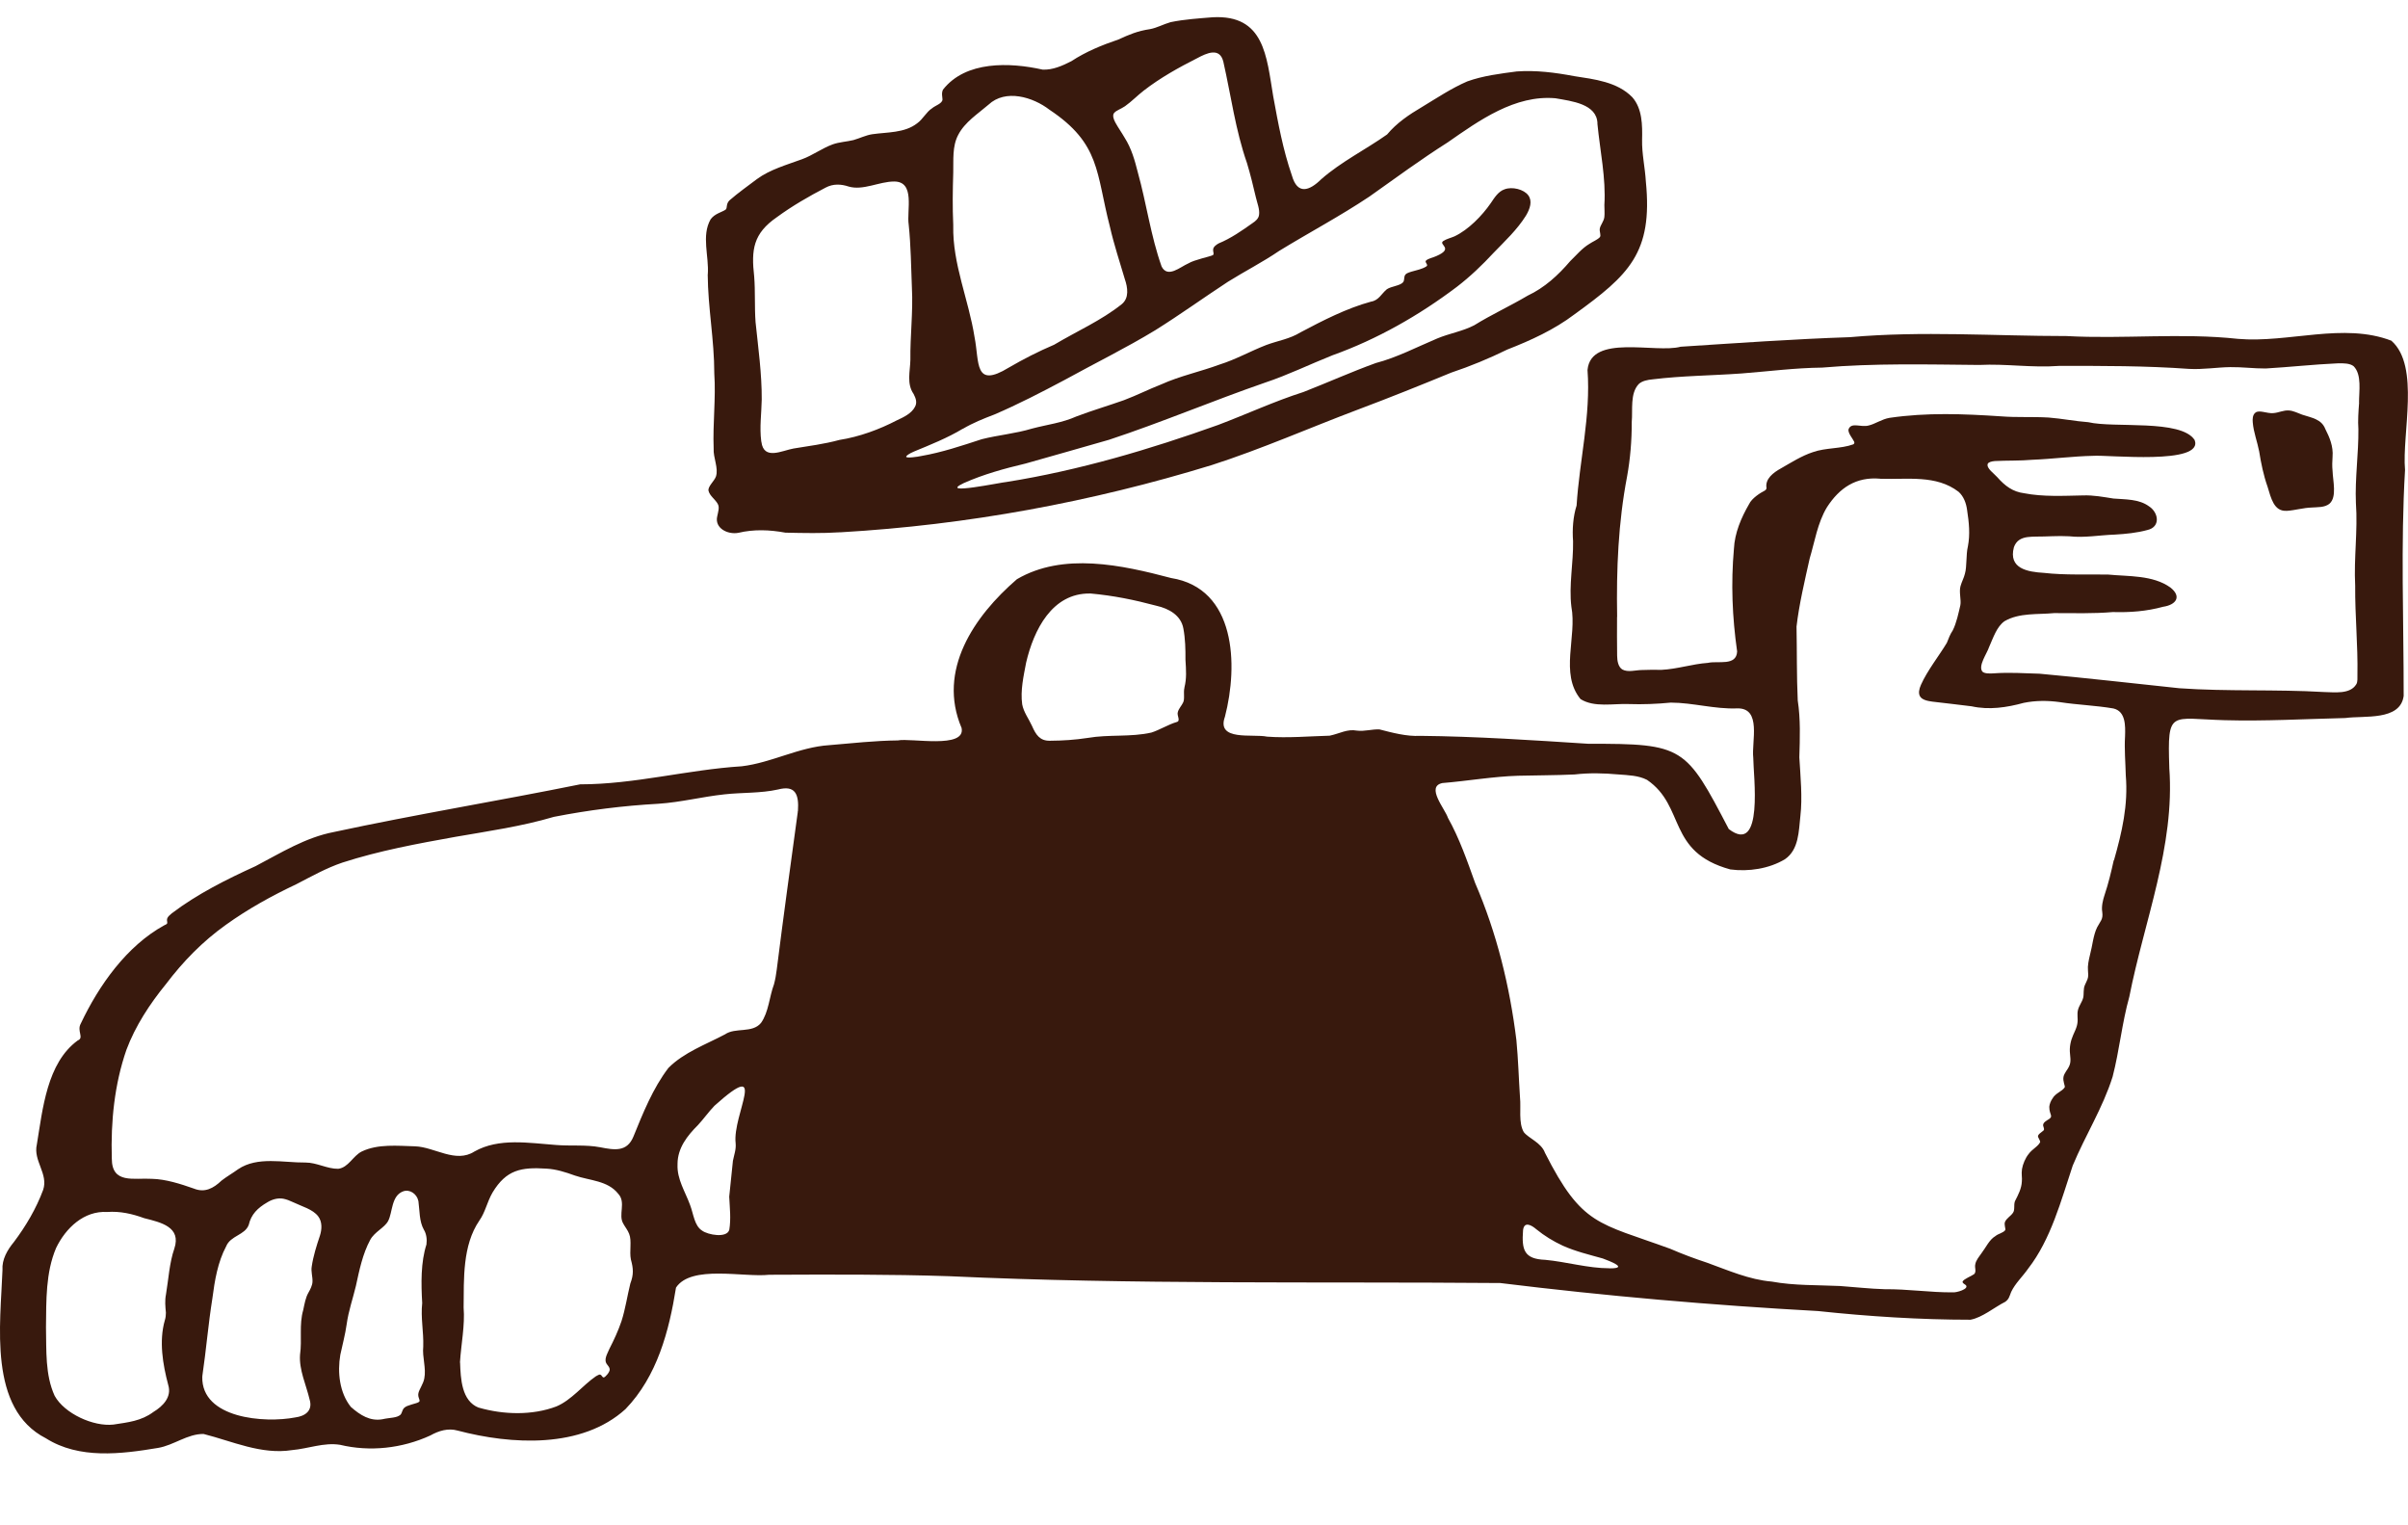<svg xmlns="http://www.w3.org/2000/svg" fill="none" viewBox="0 0 30 19" height="19" width="30">
<g clip-path="url(#clip0_331_2364)" id="Postier-2 1">
<path fill="#38190D" d="M29.796 4.245C29.196 4.013 28.511 4.275 27.882 4.221C27.177 4.144 26.455 4.225 25.745 4.186C24.846 4.186 23.944 4.12 23.046 4.2C22.351 4.223 21.635 4.274 20.938 4.319C20.626 4.404 19.82 4.155 19.778 4.609C19.82 5.18 19.677 5.738 19.642 6.297C19.598 6.435 19.587 6.594 19.598 6.742C19.603 7.008 19.544 7.292 19.577 7.558C19.648 7.932 19.43 8.39 19.691 8.708C19.862 8.816 20.101 8.762 20.291 8.77C20.466 8.776 20.641 8.769 20.816 8.752C21.094 8.753 21.361 8.835 21.642 8.824C21.952 8.815 21.82 9.239 21.843 9.439C21.843 9.653 21.978 10.663 21.538 10.327C21.002 9.302 20.979 9.262 19.791 9.265C19.092 9.22 18.395 9.173 17.694 9.166C17.525 9.176 17.339 9.125 17.187 9.086C17.092 9.081 17.002 9.113 16.906 9.101C16.783 9.078 16.694 9.137 16.566 9.164C16.309 9.171 16.047 9.195 15.786 9.176C15.608 9.138 15.149 9.237 15.261 8.927C15.428 8.283 15.398 7.329 14.59 7.2C13.977 7.038 13.246 6.877 12.669 7.215C12.135 7.676 11.674 8.35 11.98 9.068C12.034 9.333 11.347 9.19 11.186 9.223C10.899 9.226 10.615 9.258 10.33 9.282C9.955 9.306 9.612 9.501 9.242 9.545C8.562 9.588 7.907 9.77 7.228 9.77C6.21 9.976 5.177 10.145 4.159 10.364C3.805 10.432 3.499 10.624 3.184 10.789C2.828 10.951 2.458 11.135 2.14 11.377C2.084 11.423 2.075 11.442 2.083 11.482C2.087 11.507 2.081 11.51 2.048 11.525C1.579 11.782 1.232 12.273 1.006 12.751C0.955 12.842 1.051 12.928 0.969 12.96C0.583 13.241 0.532 13.817 0.459 14.256C0.411 14.459 0.606 14.622 0.537 14.823C0.451 15.055 0.322 15.273 0.174 15.47C0.092 15.569 0.022 15.689 0.031 15.819C0.007 16.492 -0.151 17.547 0.572 17.916C0.986 18.178 1.508 18.113 1.968 18.036C2.166 18.003 2.334 17.86 2.536 17.862C2.893 17.952 3.256 18.123 3.638 18.063C3.838 18.046 4.035 17.965 4.236 17.997C4.607 18.086 5.008 18.043 5.361 17.881C5.466 17.822 5.583 17.786 5.702 17.82C6.37 17.996 7.248 18.048 7.793 17.552C8.187 17.144 8.336 16.58 8.422 16.039C8.611 15.752 9.264 15.914 9.583 15.879C10.328 15.876 11.085 15.872 11.827 15.897C14.112 16.003 16.405 15.963 18.691 15.982C20.01 16.144 21.321 16.258 22.65 16.331C23.279 16.398 23.922 16.439 24.549 16.439C24.697 16.412 24.843 16.286 24.982 16.216C25.028 16.183 25.032 16.154 25.056 16.093C25.106 15.986 25.201 15.899 25.268 15.802C25.551 15.438 25.678 14.954 25.823 14.519C25.98 14.142 26.198 13.8 26.32 13.412C26.406 13.079 26.436 12.745 26.528 12.416C26.713 11.474 27.098 10.542 27.026 9.565H27.026V9.555C27.002 8.833 27.038 8.953 27.716 8.971C28.212 8.985 28.721 8.956 29.219 8.944C29.452 8.911 29.903 8.983 29.946 8.669C29.947 7.731 29.908 6.786 29.963 5.854C29.923 5.403 30.152 4.563 29.795 4.246L29.796 4.245ZM5.965 17.535C5.75 17.452 5.739 17.172 5.732 16.974L5.731 16.975V16.965C5.745 16.741 5.794 16.509 5.776 16.287C5.78 15.932 5.76 15.514 5.972 15.204C6.047 15.098 6.066 14.977 6.136 14.855C6.308 14.569 6.495 14.537 6.808 14.557C6.928 14.563 7.049 14.602 7.162 14.643C7.349 14.707 7.572 14.705 7.702 14.87C7.803 14.978 7.699 15.132 7.765 15.242C7.788 15.285 7.821 15.323 7.838 15.369C7.874 15.456 7.839 15.588 7.86 15.689C7.891 15.802 7.896 15.875 7.853 15.988C7.815 16.141 7.791 16.307 7.743 16.456C7.702 16.578 7.648 16.693 7.593 16.8C7.566 16.866 7.516 16.938 7.564 16.997C7.577 17.015 7.595 17.033 7.596 17.057C7.599 17.092 7.541 17.153 7.525 17.157C7.508 17.162 7.501 17.14 7.491 17.131C7.47 17.112 7.455 17.128 7.423 17.144C7.259 17.257 7.121 17.439 6.932 17.519C6.631 17.633 6.273 17.623 5.965 17.534V17.535ZM5.314 15.498C5.241 15.723 5.246 15.991 5.26 16.231C5.24 16.416 5.279 16.586 5.273 16.773C5.259 16.906 5.312 17.042 5.286 17.171C5.274 17.238 5.222 17.308 5.213 17.353C5.199 17.41 5.249 17.449 5.216 17.465C5.191 17.484 5.071 17.501 5.037 17.536C5.01 17.56 5.012 17.596 4.99 17.622C4.942 17.665 4.857 17.657 4.763 17.679C4.611 17.705 4.489 17.629 4.371 17.525C4.23 17.349 4.202 17.094 4.24 16.875C4.267 16.748 4.301 16.624 4.319 16.495C4.342 16.328 4.396 16.178 4.434 16.018C4.476 15.824 4.518 15.619 4.612 15.445C4.666 15.344 4.79 15.294 4.835 15.21C4.892 15.105 4.873 14.897 5.02 14.841C5.103 14.808 5.193 14.872 5.211 14.956H5.211L5.213 14.964C5.229 15.08 5.222 15.214 5.281 15.318C5.314 15.371 5.321 15.445 5.313 15.497L5.314 15.498ZM2.52 17.15L2.521 17.149V17.139C2.569 16.815 2.594 16.498 2.646 16.173C2.675 15.95 2.712 15.723 2.818 15.524C2.873 15.39 3.052 15.386 3.099 15.257C3.129 15.127 3.209 15.047 3.33 14.977C3.39 14.94 3.461 14.919 3.531 14.932C3.571 14.94 3.611 14.956 3.649 14.974C3.763 15.029 3.896 15.062 3.964 15.151C4.016 15.219 4.011 15.313 3.986 15.391C3.943 15.519 3.903 15.646 3.884 15.774C3.872 15.84 3.897 15.905 3.893 15.968C3.891 16.011 3.866 16.061 3.843 16.101C3.807 16.163 3.794 16.241 3.778 16.317C3.724 16.502 3.765 16.688 3.738 16.874C3.724 17.064 3.815 17.252 3.857 17.432C3.9 17.572 3.802 17.64 3.679 17.656C3.296 17.73 2.509 17.67 2.52 17.15V17.15ZM2.172 15.553C2.111 15.727 2.099 15.937 2.068 16.123C2.052 16.201 2.06 16.276 2.067 16.352C2.066 16.388 2.064 16.413 2.053 16.448C1.98 16.704 2.027 16.993 2.096 17.252C2.142 17.402 2.03 17.516 1.911 17.588C1.76 17.701 1.594 17.717 1.413 17.745C1.163 17.773 0.803 17.608 0.681 17.387C0.561 17.126 0.579 16.818 0.573 16.537V16.528C0.577 16.2 0.568 15.853 0.699 15.545C0.818 15.298 1.046 15.079 1.336 15.097C1.494 15.085 1.646 15.119 1.796 15.174C2.007 15.227 2.261 15.284 2.172 15.553H2.172ZM9.165 14.241C9.172 14.32 9.147 14.379 9.131 14.46C9.116 14.607 9.1 14.769 9.085 14.906C9.092 15.049 9.108 15.181 9.086 15.318C9.057 15.427 8.818 15.382 8.747 15.329C8.65 15.268 8.64 15.12 8.597 15.009C8.537 14.844 8.433 14.688 8.441 14.506V14.495C8.443 14.299 8.563 14.146 8.695 14.015C8.764 13.941 8.827 13.851 8.901 13.774C9.589 13.157 9.122 13.885 9.165 14.241V14.241ZM9.94 10.104H9.939V10.115C9.85 10.768 9.759 11.424 9.677 12.078C9.669 12.139 9.66 12.197 9.643 12.26C9.584 12.417 9.577 12.607 9.481 12.742C9.372 12.874 9.162 12.795 9.033 12.884C8.796 13.01 8.521 13.108 8.328 13.302C8.134 13.555 8.009 13.869 7.891 14.159C7.811 14.351 7.657 14.326 7.479 14.291C7.294 14.256 7.114 14.278 6.924 14.262C6.589 14.238 6.216 14.171 5.91 14.344C5.676 14.494 5.414 14.287 5.171 14.279C4.952 14.273 4.709 14.247 4.508 14.343C4.397 14.397 4.342 14.544 4.213 14.559C4.077 14.561 3.947 14.481 3.807 14.481C3.531 14.484 3.209 14.401 2.967 14.564C2.9 14.613 2.824 14.656 2.76 14.706C2.659 14.802 2.552 14.861 2.414 14.805C2.249 14.747 2.065 14.688 1.894 14.684C1.667 14.67 1.393 14.752 1.393 14.431C1.379 13.969 1.426 13.507 1.575 13.077C1.685 12.782 1.866 12.505 2.067 12.259C2.282 11.975 2.523 11.728 2.814 11.52C3.09 11.322 3.383 11.16 3.692 11.014C3.88 10.917 4.064 10.813 4.265 10.745C4.726 10.596 5.201 10.509 5.674 10.424C6.088 10.352 6.499 10.294 6.901 10.175C7.329 10.091 7.766 10.036 8.203 10.012C8.485 9.993 8.745 9.925 9.023 9.895C9.245 9.87 9.475 9.883 9.694 9.834C9.906 9.779 9.956 9.889 9.941 10.104H9.94ZM14.757 8.564C14.74 8.626 14.765 8.712 14.737 8.756C14.723 8.786 14.686 8.827 14.675 8.866C14.656 8.914 14.718 8.981 14.656 8.995C14.557 9.024 14.446 9.093 14.345 9.125C14.087 9.184 13.818 9.146 13.55 9.192C13.394 9.216 13.241 9.226 13.082 9.227C12.956 9.23 12.906 9.154 12.857 9.042C12.816 8.952 12.753 8.871 12.735 8.774C12.711 8.6 12.752 8.423 12.784 8.254C12.879 7.847 13.107 7.387 13.579 7.393L13.588 7.393C13.872 7.419 14.129 7.471 14.409 7.546C14.561 7.58 14.714 7.664 14.743 7.829C14.767 7.956 14.77 8.088 14.769 8.217C14.777 8.345 14.785 8.452 14.756 8.564L14.757 8.564ZM20.055 15.798H20.046C19.787 15.798 19.511 15.717 19.252 15.693C18.99 15.683 18.956 15.573 18.975 15.323C18.989 15.209 19.081 15.261 19.14 15.312C19.242 15.395 19.35 15.461 19.47 15.517C19.631 15.589 19.801 15.629 19.968 15.676C20.05 15.707 20.3 15.8 20.055 15.799V15.798ZM26.334 10.716C26.302 10.862 26.267 11.007 26.221 11.144C26.198 11.211 26.179 11.295 26.191 11.361C26.203 11.452 26.17 11.47 26.127 11.551C26.078 11.65 26.068 11.785 26.039 11.89C26.021 11.963 26.007 12.033 26.013 12.089C26.016 12.125 26.02 12.162 26.008 12.195C26 12.219 25.986 12.242 25.976 12.267C25.951 12.318 25.965 12.385 25.953 12.43C25.939 12.483 25.901 12.527 25.888 12.582C25.881 12.609 25.882 12.64 25.883 12.668C25.89 12.76 25.871 12.799 25.828 12.894C25.797 12.964 25.78 13.046 25.789 13.123C25.8 13.226 25.801 13.259 25.741 13.343C25.728 13.365 25.712 13.389 25.708 13.414C25.698 13.469 25.729 13.524 25.724 13.543C25.692 13.595 25.61 13.615 25.573 13.68C25.549 13.713 25.534 13.754 25.531 13.786C25.53 13.896 25.598 13.903 25.503 13.955C25.471 13.976 25.441 13.999 25.46 14.04C25.463 14.053 25.471 14.069 25.46 14.081C25.44 14.101 25.378 14.133 25.392 14.164C25.399 14.183 25.416 14.205 25.418 14.225C25.393 14.281 25.318 14.312 25.272 14.377C25.234 14.424 25.201 14.501 25.191 14.562C25.181 14.627 25.195 14.67 25.189 14.719C25.185 14.803 25.146 14.88 25.103 14.963C25.085 15.013 25.106 15.071 25.078 15.108C25.051 15.148 24.997 15.176 24.979 15.221C24.966 15.255 24.989 15.305 24.983 15.322C24.956 15.359 24.896 15.366 24.86 15.397C24.783 15.442 24.743 15.537 24.684 15.614C24.655 15.656 24.617 15.699 24.609 15.749C24.598 15.79 24.627 15.839 24.595 15.871C24.557 15.898 24.47 15.929 24.451 15.963C24.447 15.985 24.477 15.995 24.491 16.008C24.537 16.056 24.372 16.104 24.325 16.098C24.048 16.1 23.765 16.056 23.482 16.059C23.297 16.054 23.108 16.032 22.924 16.019C22.642 16.006 22.352 16.015 22.074 15.964C21.792 15.94 21.531 15.824 21.268 15.729C21.11 15.677 20.96 15.621 20.808 15.555C19.912 15.228 19.711 15.273 19.248 14.36C19.202 14.232 19.045 14.181 18.984 14.102C18.916 13.986 18.951 13.801 18.937 13.672C18.921 13.43 18.915 13.198 18.892 12.956C18.809 12.284 18.647 11.621 18.378 10.999C18.279 10.724 18.183 10.445 18.039 10.187C18.002 10.074 17.76 9.798 17.97 9.754C18.278 9.729 18.604 9.672 18.913 9.663C19.145 9.657 19.385 9.658 19.617 9.647C19.799 9.626 19.976 9.63 20.166 9.647C20.284 9.656 20.412 9.659 20.519 9.714C21.003 10.044 20.763 10.612 21.557 10.83C21.783 10.86 22.041 10.822 22.239 10.702C22.412 10.582 22.409 10.353 22.43 10.165C22.457 9.933 22.431 9.673 22.417 9.434C22.424 9.194 22.433 8.96 22.397 8.724C22.383 8.421 22.388 8.109 22.382 7.805C22.413 7.532 22.486 7.225 22.546 6.956C22.609 6.747 22.643 6.515 22.76 6.32C22.917 6.076 23.125 5.936 23.425 5.963L23.427 5.964H23.437C23.76 5.975 24.122 5.911 24.401 6.126C24.464 6.182 24.496 6.268 24.507 6.353C24.531 6.509 24.546 6.657 24.517 6.806C24.492 6.909 24.506 7.056 24.48 7.146C24.467 7.2 24.441 7.244 24.425 7.301C24.404 7.372 24.436 7.476 24.423 7.539C24.401 7.633 24.375 7.761 24.328 7.853C24.294 7.904 24.278 7.949 24.255 8.007C24.164 8.16 24.01 8.354 23.932 8.531C23.908 8.585 23.9 8.634 23.918 8.669C23.942 8.719 24.018 8.732 24.075 8.74C24.24 8.758 24.402 8.779 24.563 8.798C24.783 8.846 25 8.813 25.213 8.755C25.36 8.725 25.513 8.725 25.662 8.746C25.88 8.78 26.109 8.787 26.33 8.825C26.484 8.861 26.479 9.041 26.475 9.169C26.465 9.332 26.48 9.496 26.484 9.659C26.515 10.028 26.437 10.365 26.337 10.716H26.334ZM29.391 5.015C29.383 5.121 29.374 5.242 29.382 5.347C29.385 5.648 29.338 5.961 29.351 6.265C29.376 6.614 29.324 6.946 29.342 7.297C29.339 7.669 29.377 8.038 29.37 8.407C29.369 8.437 29.375 8.495 29.356 8.523C29.279 8.652 29.082 8.622 28.949 8.62C28.357 8.585 27.746 8.615 27.152 8.573C26.591 8.514 25.981 8.444 25.41 8.392C25.218 8.386 25.031 8.374 24.845 8.387C24.797 8.391 24.72 8.393 24.696 8.364C24.644 8.291 24.753 8.144 24.781 8.06C24.834 7.941 24.876 7.807 24.973 7.738C25.157 7.63 25.389 7.657 25.591 7.637C25.838 7.637 26.078 7.645 26.323 7.624C26.536 7.63 26.741 7.615 26.95 7.558C27.106 7.535 27.186 7.435 27.041 7.319C26.822 7.161 26.515 7.182 26.265 7.157C26.003 7.152 25.728 7.166 25.465 7.136C25.26 7.124 25.02 7.083 25.09 6.817C25.103 6.779 25.127 6.744 25.161 6.723C25.221 6.686 25.291 6.686 25.366 6.684C25.498 6.685 25.634 6.672 25.778 6.68C25.971 6.702 26.157 6.665 26.35 6.659C26.484 6.651 26.621 6.638 26.753 6.602C26.919 6.565 26.895 6.385 26.772 6.306C26.647 6.215 26.479 6.222 26.33 6.21C26.203 6.19 26.082 6.167 25.954 6.171C25.715 6.176 25.452 6.19 25.218 6.144C25.077 6.126 24.98 6.054 24.883 5.944C24.843 5.898 24.745 5.833 24.764 5.778C24.773 5.758 24.807 5.747 24.852 5.743C25.007 5.735 25.166 5.741 25.322 5.727C25.575 5.717 25.826 5.683 26.077 5.678C26.256 5.663 27.461 5.796 27.342 5.481C27.172 5.219 26.338 5.335 26.017 5.259C25.852 5.247 25.689 5.214 25.523 5.201C25.322 5.189 25.127 5.202 24.929 5.186C24.462 5.155 24.004 5.137 23.54 5.205C23.445 5.221 23.36 5.282 23.281 5.3C23.185 5.327 23.067 5.255 23.031 5.345C23.016 5.389 23.084 5.466 23.099 5.5C23.106 5.514 23.103 5.527 23.089 5.535C22.933 5.592 22.747 5.575 22.586 5.632C22.445 5.678 22.313 5.763 22.19 5.833C22.094 5.886 21.988 5.964 22.008 6.079C22.007 6.093 22 6.102 21.985 6.112C21.934 6.137 21.824 6.206 21.79 6.281C21.693 6.448 21.611 6.64 21.602 6.837C21.564 7.268 21.581 7.685 21.642 8.115C21.633 8.301 21.404 8.228 21.278 8.257C21.081 8.271 20.899 8.334 20.699 8.344C20.62 8.342 20.534 8.343 20.456 8.346C20.373 8.347 20.282 8.378 20.211 8.339C20.159 8.305 20.148 8.23 20.147 8.168C20.144 8.007 20.146 7.843 20.146 7.685H20.147V7.675C20.137 7.091 20.161 6.51 20.271 5.935C20.31 5.719 20.33 5.488 20.329 5.257C20.343 5.104 20.306 4.903 20.415 4.785C20.457 4.744 20.528 4.731 20.591 4.725C20.961 4.68 21.319 4.679 21.697 4.652C22.046 4.625 22.356 4.583 22.701 4.579C23.348 4.523 24.008 4.54 24.658 4.546C24.994 4.529 25.314 4.583 25.649 4.558C26.19 4.557 26.732 4.556 27.272 4.595C27.445 4.605 27.621 4.575 27.786 4.573C27.935 4.571 28.079 4.591 28.227 4.59C28.522 4.573 28.828 4.539 29.121 4.526C29.2 4.523 29.279 4.526 29.323 4.562C29.427 4.667 29.389 4.874 29.39 5.016L29.391 5.015Z" id="Vector"></path>
<path fill="#38190D" d="M8.817 3.418C8.82 3.837 8.899 4.231 8.899 4.653C8.92 4.965 8.879 5.269 8.891 5.584C8.884 5.704 8.955 5.831 8.919 5.937C8.897 5.996 8.817 6.059 8.827 6.113C8.842 6.178 8.913 6.221 8.943 6.279C8.966 6.32 8.947 6.376 8.936 6.429C8.899 6.58 9.067 6.662 9.199 6.637C9.394 6.591 9.589 6.599 9.785 6.635C10.01 6.64 10.243 6.645 10.47 6.63H10.48C12.05 6.539 13.596 6.254 15.097 5.793C15.718 5.593 16.315 5.329 16.923 5.1C17.312 4.954 17.695 4.8 18.079 4.642C18.321 4.561 18.55 4.466 18.779 4.354C19.071 4.24 19.363 4.107 19.615 3.916C20.293 3.425 20.593 3.151 20.505 2.263C20.495 2.088 20.454 1.914 20.458 1.74C20.462 1.56 20.461 1.353 20.336 1.211C20.149 1.019 19.862 0.987 19.61 0.948C19.373 0.903 19.134 0.873 18.896 0.89C18.692 0.917 18.477 0.943 18.28 1.014C18.083 1.099 17.901 1.221 17.717 1.332C17.556 1.427 17.401 1.531 17.281 1.675C17.011 1.866 16.712 2.012 16.46 2.233C16.313 2.378 16.164 2.43 16.095 2.186C15.983 1.862 15.924 1.536 15.862 1.198C15.779 0.702 15.753 0.181 15.109 0.215C14.94 0.229 14.757 0.24 14.584 0.276C14.495 0.301 14.415 0.347 14.327 0.363C14.171 0.386 14.067 0.431 13.934 0.492C13.73 0.561 13.527 0.644 13.348 0.762C13.239 0.818 13.114 0.874 12.989 0.867C12.582 0.776 12.031 0.755 11.748 1.117C11.726 1.163 11.742 1.21 11.742 1.24C11.739 1.291 11.65 1.315 11.612 1.349C11.54 1.394 11.499 1.485 11.425 1.537C11.269 1.658 11.054 1.645 10.867 1.672C10.787 1.684 10.713 1.722 10.632 1.745C10.549 1.765 10.457 1.769 10.375 1.798C10.242 1.846 10.123 1.936 9.993 1.983C9.803 2.053 9.593 2.111 9.43 2.231C9.32 2.314 9.196 2.402 9.088 2.496C9.04 2.544 9.066 2.593 9.039 2.612C8.995 2.643 8.905 2.66 8.853 2.732C8.736 2.938 8.835 3.189 8.818 3.419L8.817 3.418ZM13.879 1.41H13.879L13.882 1.406C13.905 1.376 13.963 1.359 14.016 1.323C14.098 1.265 14.171 1.189 14.25 1.128C14.454 0.97 14.685 0.841 14.913 0.726C15.034 0.661 15.196 0.585 15.241 0.769C15.338 1.197 15.391 1.618 15.536 2.033C15.578 2.173 15.613 2.315 15.646 2.457C15.662 2.527 15.696 2.608 15.686 2.676C15.68 2.723 15.643 2.754 15.605 2.779C15.474 2.872 15.334 2.97 15.182 3.032C15.15 3.05 15.113 3.077 15.114 3.111C15.11 3.134 15.13 3.162 15.111 3.178C15.063 3.2 14.881 3.235 14.805 3.281C14.703 3.325 14.548 3.469 14.472 3.32C14.337 2.941 14.284 2.536 14.176 2.149C14.138 1.998 14.096 1.848 14.011 1.715C13.975 1.652 13.931 1.591 13.896 1.527C13.876 1.49 13.857 1.442 13.878 1.409L13.879 1.41ZM11.876 2.148C11.88 1.992 11.862 1.823 11.938 1.68C12.021 1.519 12.187 1.415 12.314 1.305C12.527 1.104 12.87 1.209 13.075 1.367C13.713 1.792 13.653 2.151 13.828 2.825C13.878 3.045 13.949 3.258 14.013 3.475C14.05 3.582 14.07 3.713 13.974 3.79C13.721 3.992 13.413 4.127 13.133 4.294C12.936 4.378 12.752 4.472 12.568 4.579C12.133 4.845 12.204 4.514 12.141 4.197C12.068 3.733 11.866 3.288 11.876 2.811V2.801C11.866 2.579 11.869 2.377 11.876 2.149V2.148ZM11.995 5.342C12.12 5.268 12.255 5.214 12.389 5.163C12.683 5.037 12.977 4.885 13.263 4.733C13.64 4.525 14.025 4.337 14.395 4.112C14.705 3.918 14.991 3.711 15.298 3.51C15.509 3.378 15.73 3.266 15.937 3.125C16.314 2.894 16.693 2.694 17.06 2.449C17.383 2.22 17.703 1.985 18.037 1.773C18.432 1.498 18.875 1.18 19.378 1.224C19.582 1.26 19.895 1.294 19.902 1.538H19.901L19.902 1.547C19.934 1.878 20.009 2.221 19.988 2.553C19.988 2.61 19.993 2.655 19.988 2.702C19.983 2.755 19.94 2.801 19.931 2.846C19.924 2.887 19.951 2.932 19.931 2.955C19.9 2.988 19.843 3.009 19.801 3.038C19.709 3.093 19.638 3.18 19.563 3.252C19.411 3.43 19.244 3.583 19.032 3.683C18.813 3.813 18.582 3.918 18.366 4.052C18.219 4.128 18.059 4.152 17.906 4.216C17.654 4.322 17.4 4.455 17.141 4.522C16.834 4.633 16.544 4.764 16.239 4.883C15.878 4.998 15.532 5.159 15.177 5.293C14.321 5.599 13.444 5.859 12.544 6.003C12.489 6.005 11.675 6.176 12.006 6.018C12.253 5.908 12.512 5.837 12.777 5.774C13.126 5.674 13.47 5.579 13.817 5.478C14.471 5.262 15.11 4.991 15.761 4.766C16.047 4.671 16.32 4.537 16.602 4.425C17.158 4.226 17.68 3.928 18.149 3.574C18.316 3.446 18.468 3.3 18.608 3.149C18.749 3.003 18.901 2.862 19.011 2.686C19.063 2.599 19.093 2.504 19.04 2.433C18.985 2.358 18.84 2.322 18.745 2.358C18.666 2.385 18.619 2.462 18.573 2.53C18.463 2.689 18.294 2.862 18.121 2.944C18.075 2.964 18.02 2.976 17.98 3.003C17.916 3.049 18.121 3.092 17.894 3.19C17.852 3.21 17.79 3.219 17.763 3.249C17.751 3.272 17.799 3.299 17.771 3.318C17.718 3.353 17.645 3.366 17.584 3.384C17.545 3.397 17.51 3.405 17.499 3.44C17.491 3.466 17.498 3.497 17.478 3.518C17.44 3.56 17.332 3.566 17.278 3.603C17.211 3.658 17.177 3.742 17.082 3.757C16.776 3.84 16.478 3.994 16.202 4.14C16.067 4.223 15.926 4.242 15.777 4.297C15.58 4.373 15.396 4.478 15.194 4.541C14.957 4.629 14.7 4.683 14.47 4.787C14.306 4.851 14.169 4.922 14.002 4.985C13.813 5.052 13.601 5.115 13.414 5.186C13.228 5.269 13.048 5.288 12.856 5.339C12.652 5.401 12.436 5.419 12.231 5.471C11.983 5.552 11.737 5.635 11.478 5.68C11.434 5.69 11.294 5.71 11.29 5.69C11.286 5.679 11.326 5.65 11.388 5.624C11.587 5.542 11.805 5.455 11.994 5.341L11.995 5.342ZM9.679 2.705C9.87 2.565 10.08 2.444 10.286 2.337C10.379 2.287 10.479 2.292 10.574 2.324C10.754 2.376 10.955 2.261 11.139 2.261C11.406 2.26 11.294 2.623 11.321 2.798C11.348 3.059 11.351 3.33 11.361 3.587C11.377 3.884 11.338 4.187 11.342 4.482C11.339 4.626 11.293 4.779 11.382 4.907C11.41 4.961 11.429 5.014 11.399 5.068C11.356 5.152 11.253 5.199 11.173 5.236C10.958 5.348 10.708 5.441 10.458 5.48C10.271 5.531 10.076 5.556 9.886 5.587C9.744 5.612 9.516 5.737 9.486 5.505V5.506L9.484 5.496C9.461 5.323 9.487 5.152 9.49 4.977C9.492 4.657 9.446 4.332 9.413 4.012C9.399 3.816 9.411 3.634 9.396 3.444C9.358 3.11 9.383 2.909 9.679 2.705L9.679 2.705Z" id="Vector_2"></path>
<path fill="#38190D" d="M29.06 5.69C29.071 5.56 29.023 5.448 28.969 5.342C28.921 5.22 28.802 5.205 28.681 5.165C28.628 5.146 28.575 5.117 28.518 5.113C28.45 5.107 28.388 5.142 28.321 5.146C28.243 5.153 28.144 5.101 28.098 5.141C28.064 5.168 28.062 5.22 28.066 5.262C28.076 5.385 28.123 5.503 28.146 5.624C28.169 5.769 28.2 5.921 28.25 6.062C28.294 6.205 28.329 6.37 28.484 6.363H28.484H28.494C28.59 6.357 28.697 6.325 28.799 6.322C28.874 6.316 28.961 6.324 29.022 6.274C29.117 6.191 29.064 5.99 29.06 5.864C29.054 5.806 29.056 5.748 29.06 5.69H29.06Z" id="Vector_3"></path>
</g>
<defs>
<clipPath id="clip0_331_2364">
<rect transform="translate(0 0.212)" fill="white" height="17.93" width="30"></rect>
</clipPath>
</defs>
</svg>
